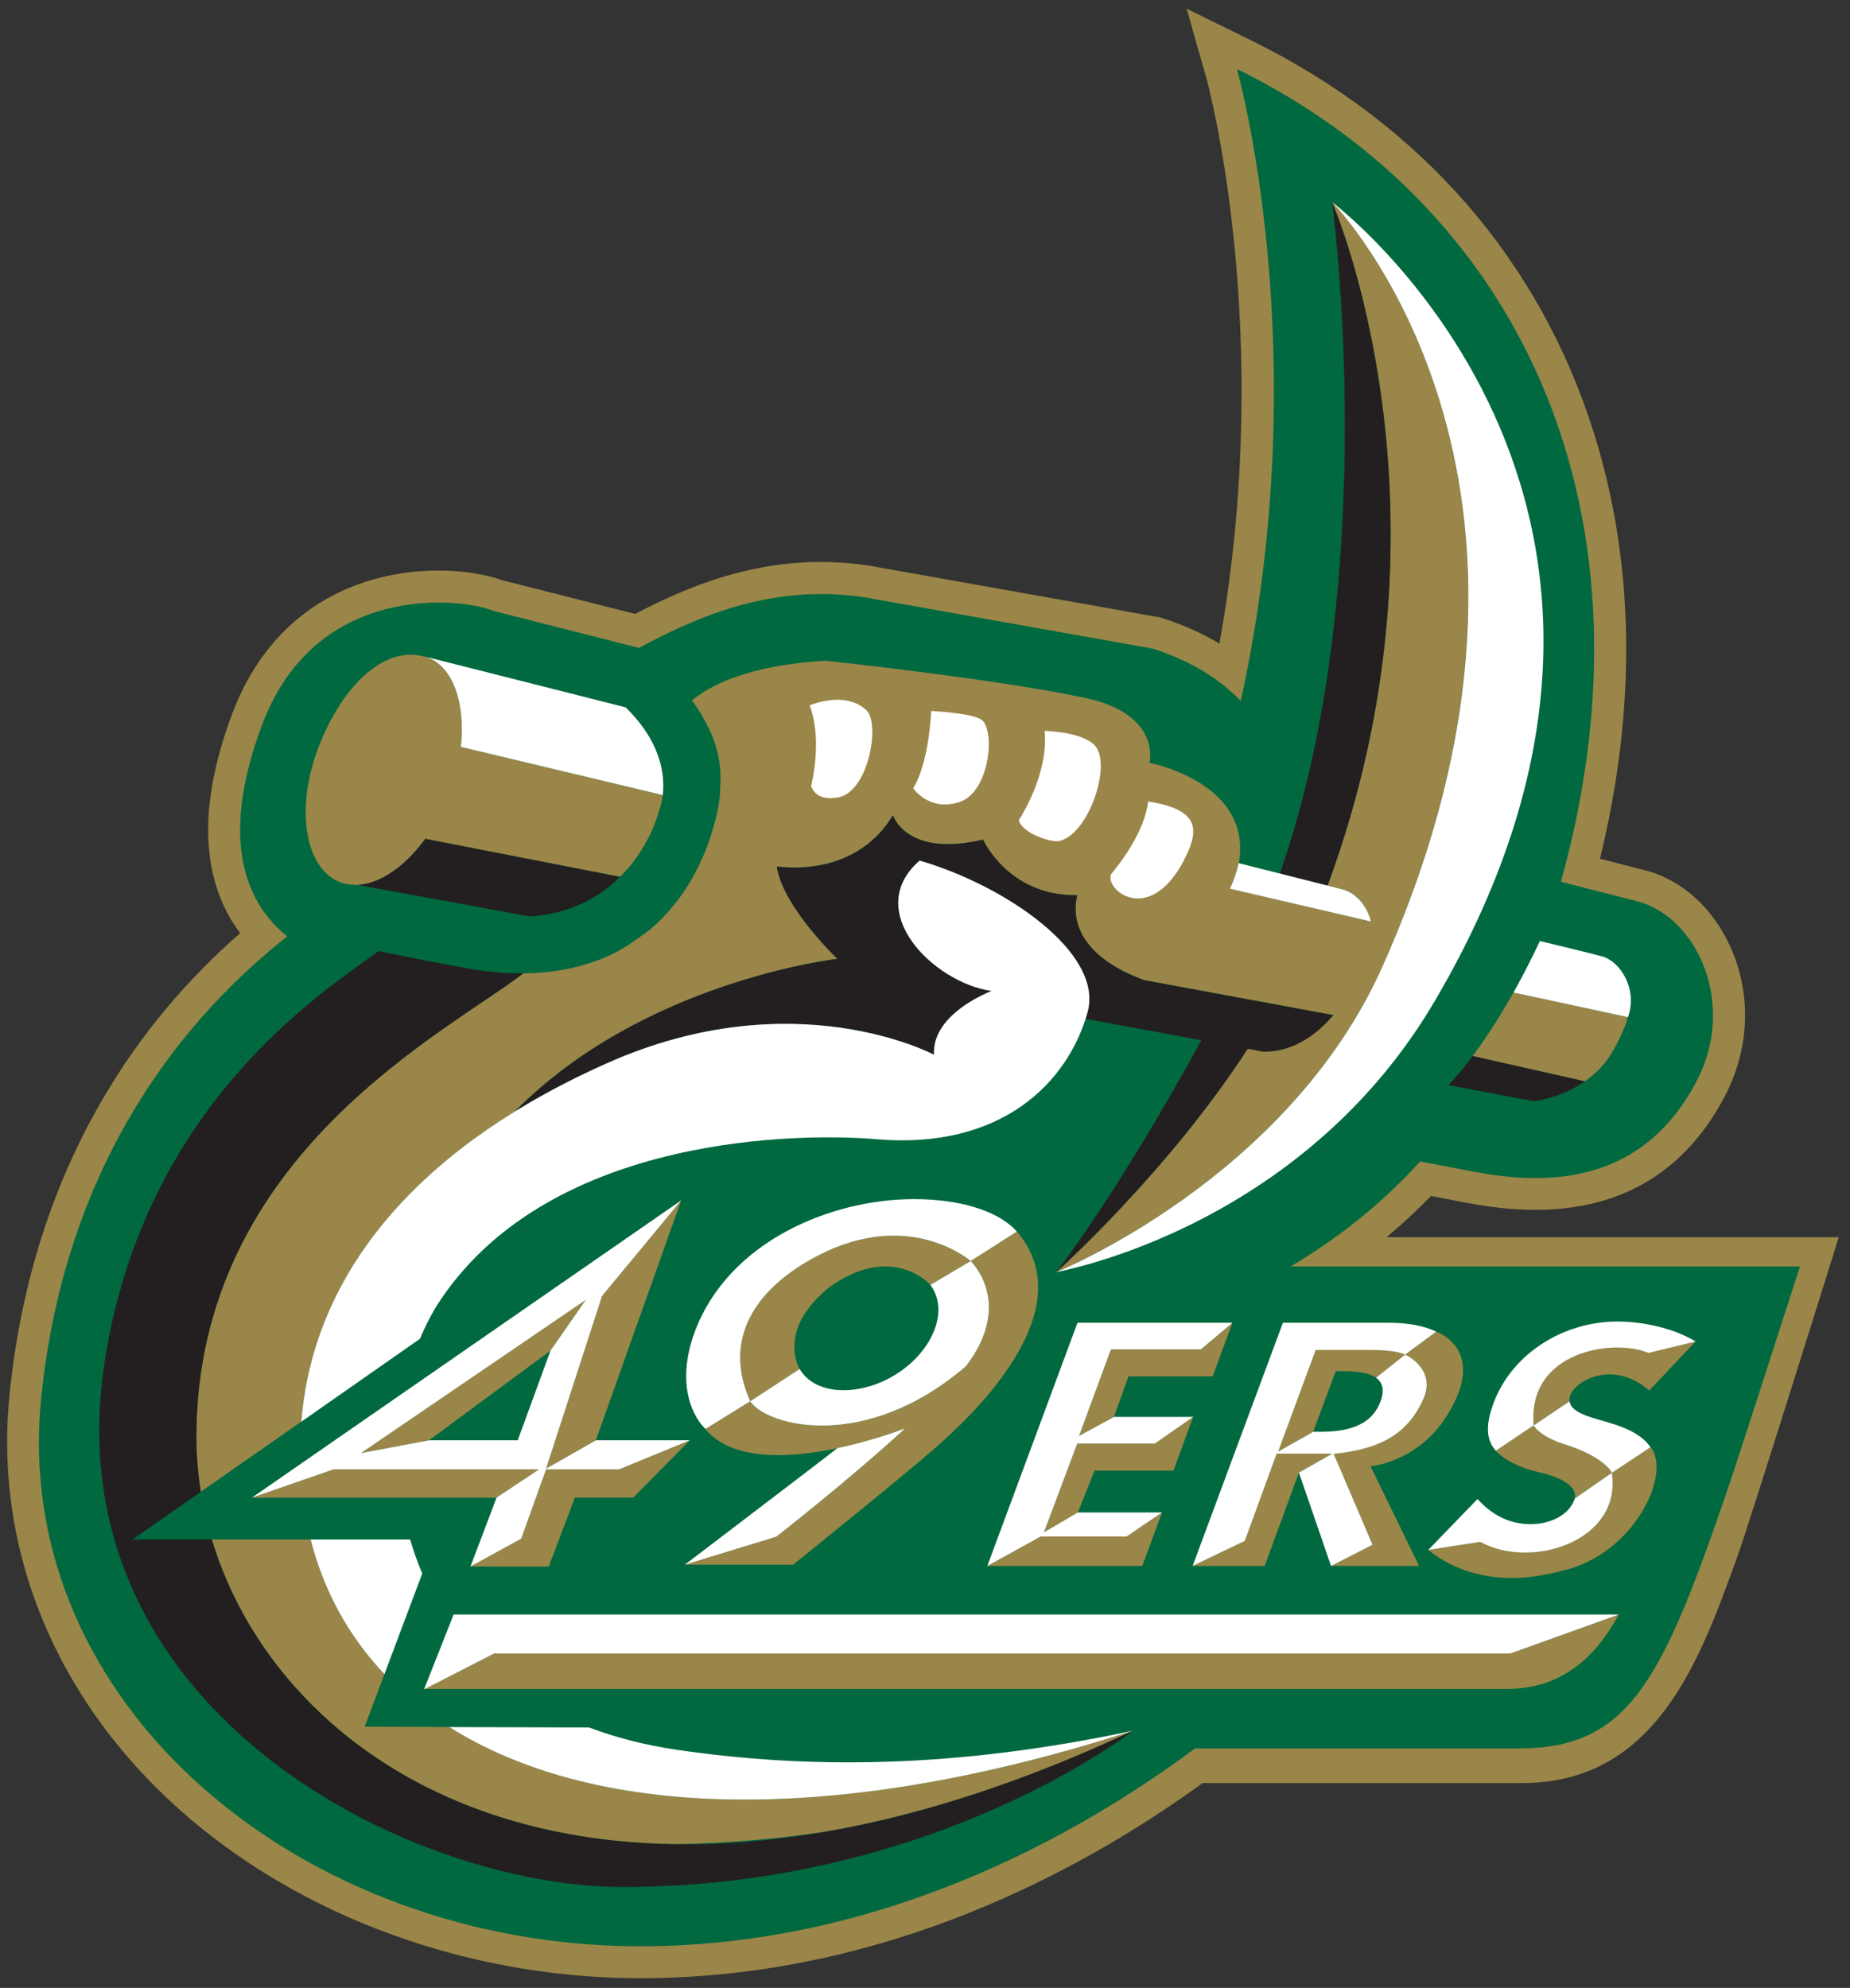 <svg xmlns="http://www.w3.org/2000/svg" height="217.02" viewBox="0 0 202 217.015" width="202"><rect x="0" y="0" width="202" height="217.015" fill="#333333" stroke="none"/><g transform="matrix(1.25 0 0 -1.25 -294.18 1058.1)"><g transform="matrix(2.389 0 0 2.389 -437.4 -1053.2)"><path d="m332.3 749.95c0.571 0.476 1.112 0.979 1.623 1.507 0.287-0.053 0.497-0.093 0.614-0.116 0-0.002 0.212-0.042 0.212-0.042 1.968-0.391 7.196-1.425 9.933 3.834 0.482 0.929 0.725 1.932 0.725 2.93 0 0.847-0.175 1.69-0.527 2.481-0.645 1.445-1.787 2.474-3.136 2.822-0.215 0.056-0.788 0.202-1.643 0.419 1.34 5.47 1.282 10.745-0.203 15.508-1.984 6.367-6.326 11.35-12.555 14.412l-2.354 1.156 0.717-2.524c0.033-0.115 2.538-9.218 0.483-20.688-0.568 0.342-1.248 0.662-2.076 0.93l-0.076 0.025-10.656 1.896-0.066 0.008c-3.644 0.546-6.577-0.781-8.494-1.772-1.888 0.479-4.869 1.235-4.875 1.236-1.089 0.398-3.437 0.637-5.667-0.32-1.926-0.826-3.37-2.396-4.178-4.54-1.162-3.079-1.185-5.611-0.069-7.524 0.11-0.188 0.229-0.359 0.351-0.523-3.575-3.112-7.579-8.408-8.435-16.877-0.058-0.574-0.087-1.148-0.087-1.719 0-4.315 1.646-8.48 4.728-11.882 4.394-4.851 11.305-7.738 18.486-7.726 8.895 0.018 16.11 3.949 20.496 7.133h11.68c4.854 0 6.467 4.421 7.764 7.974l0.103 0.282c0.375 1.026 3.124 9.81 3.241 10.184l0.474 1.516h-16.533z" fill="#9a8648"/><path d="m328.79 748.88c1.674 0.993 3.297 2.249 4.736 3.837 0.645-0.121 1.075-0.202 1.231-0.232 1.811-0.35 6.463-1.474 8.887 3.186 1.461 2.811 0.016 5.994-2.193 6.563-0.3 0.078-1.293 0.332-2.778 0.708 3.689 13.217-1.227 24.494-11.846 29.714 0 0 2.947-10.331 0.141-23.101-0.654 0.673-1.62 1.397-3.215 1.911l-10.548 1.878-0.034 0.004c-3.562 0.533-6.405-0.905-8.207-1.854-3.212 0.814-5.289 1.341-5.317 1.349-1.148 0.484-6.484 1.087-8.456-4.144-1.669-4.424-0.46-6.66 0.914-7.751-3.599-2.832-8.107-8.068-8.998-16.879-1.134-11.229 9.562-20.065 21.963-20.041 8.829 0.017 16.016 4.106 20.224 7.231h11.829c4.047 0 5.253 2.458 7.687 9.591 0.35 1.018 2.604 8.03 2.604 8.03h-18.624z" fill="#006940"/><path d="m66.455 10.834s6.164 14.012-0.205 31.238c-0.001 0.006 0.618 0.154 0.668 0.166 0.574 0.135 1.125 0.695 1.318 1.473l-6.447-1.5c0.17-0.365 0.304-0.753 0.396-1.168 0.006-0.004 0.006 0.013 0.01 0 0.014-0.084 0.032-0.169 0.039-0.25 0.006-0.035 0.01-0.109 0.01-0.109 0.285-3.386-4.129-4.223-4.129-4.223s0.559-2.217-2.93-2.965c-4.056-0.868-11.865-1.701-11.865-1.701-3.655 0.207-5.38 1.193-6.117 1.816 0.158 0.216 0.301 0.431 0.434 0.648 0.026 0.044 0.341 0.615 0.447 0.869l0.002 0.002c0.054 0.126 0.151 0.401 0.154 0.41 0.041 0.126 0.116 0.395 0.117 0.4 0.068 0.274 0.117 0.555 0.141 0.848h-0.002c0.033 0.386-0.023 1.228-0.023 1.228-0.016 0.139-0.07 0.464-0.072 0.482-0.024 0.128-0.105 0.487-0.115 0.525-0.025 0.1-0.245 0.848-0.256 0.881-0.058 0.169-0.118 0.339-0.186 0.514-0.06 0.154-0.273 0.628-0.297 0.68-0.048 0.098-0.225 0.445-0.268 0.521-0.05 0.087-0.241 0.413-0.287 0.486-0.251 0.398-0.546 0.79-0.877 1.162-0.039 0.045-0.286 0.311-0.375 0.398-0.059 0.058-0.351 0.329-0.441 0.404-0.072 0.062-1.069 0.796-1.565 1.047l-0.002 0.002c-0.16 0.08-0.325 0.158-0.494 0.23-0.009 0.004-0.019 0.007-0.029 0.012-1.042 0.44-2.271 0.708-3.719 0.717-3.417 2.664-14.873 8.253-14.941 21.088-0.005 0.866 0.064 1.738 0.203 2.606l4.594-3.205c0.475-5.925 4.109-10.684 9.764-14.174 5.897-5.976 14.742-6.975 14.742-6.975s-2.498-2.375-2.772-4.219c4.061 0.431 5.307-2.439 5.311-2.338 0 0 0.598 1.939 4.113 1.109 0 0 1.156 2.583 4.295 2.539 0.064-0.001-0.93 2.406 3.066 3.881l3.723 0.688 2.236 0.414 2.688 0.496c-0.659 0.772-1.756 1.705-3.219 1.664l-0.691-0.128c-3.684 5.684-8.758 10.215-8.758 10.215 0.005 0.001 8.841-3.564 13.668-11.59 0.04-0.066 0.078-0.136 0.119-0.203 0.156-0.268 0.308-0.542 0.457-0.82 0.049-0.09 0.099-0.179 0.146-0.271 0.18-0.349 0.354-0.704 0.518-1.07 0.196-0.441 0.384-0.879 0.564-1.312 0.025-0.064 0.052-0.13 0.078-0.195 0.172-0.42 0.339-0.836 0.496-1.248v-0.002c7.884-20.698-3.436-32.193-3.436-32.193zm-42.205 20.687c-1.561 0.067-3.12 1.712-4.074 4.113-1.117 2.815-0.703 5.625 0.926 6.273 0.242 0.095 0.498 0.133 0.762 0.127l0.064 0.006c1.03-0.056 2.171-0.851 3.086-2.107l1.713 0.336 7.186 1.402c0.055-0.052 0.268-0.277 0.35-0.369 0.033-0.037 0.552-0.592 1.076-1.668 0.209-0.429 0.472-1.344 0.482-1.402 0.014-0.077 0.044-0.278 0.045-0.299l-8.84-2.109-0.385-0.092c0.217-1.995-0.36-3.707-1.58-4.107-0.018-0.005-0.143-0.037-0.143-0.037v0.004c-0.221-0.057-0.445-0.08-0.668-0.07zm50.502 15.432c0.003 0.009-0.005 0.004-0.027 0.043-0.527 0.939-1.132 1.907-1.797 2.801-0.035 0.049-0.047 0.066-0.045 0.062l0.062 0.016 5.055 1.139c0.866-0.569 1.355-1.333 1.848-2.531 0.056-0.139 0.096-0.271 0.125-0.402l-5.174-1.117-0.047-0.01zm-38.045 9.502-3.617 4.369-2.559 7.891 2.279-1.297 3.897-10.963zm15.348 1.424-2.113 1.348s2.01 1.902-0.217 4.805c-4.62 3.97-9.121 2.731-9.859 1.605l-2.049 1.268c2.006 2.422 7.739 0.489 9.127-0.027-2.684 2.459-5.889 4.947-5.889 4.947l-4.176 1.279h4.945s4.941-3.974 6.457-5.301c1.515-1.329 6.922-6.235 3.773-9.924zm-12.189 7.758 2.256-1.475s-1.1-1.806 1.416-3.779c2.859-2.005 4.562-0.066 4.562-0.066l1.842-1.09s-2.783-2.443-7.006-0.236c-2.893 1.512-4.337 3.83-3.07 6.646zm-7.523-4.633-10.27 7.002 3.111-0.588 5.547-4.092 1.611-2.322zm29.559 1.047-1.435 1.213h-4.113l-1.459 3.955 1.594-0.867 0.662-1.853h3.848l0.904-2.447zm9.316 0.402-1.422 1.049s1.472 0.644 0.814 2.072c-0.706 1.538-1.932 2.253-4.082 2.463l1.779 4.154-1.898 0.969h4.027l-2.221-4.555s1.982-0.15 3.336-2.074c2.191-3.224-0.334-4.078-0.334-4.078zm-1.422 1.049s-0.349-0.213-1.578-0.213h-2.51l-1.715 4.643 1.602-0.904 1.029-2.769s0.148-0.001 0.596 0.004c1.008 0.048 1.244 0.297 1.244 0.297l1.332-1.057zm13.277-0.6-2.156 0.523c-1.585-0.67-5.532-0.103-5.246 3.309l1.637-1.098c-0.131-0.73 1.828-2.072 3.648-0.492l2.117-2.242zm-22.967 3.449-1.748 1.215h-3.549l-1.52 4.059 1.551-0.914 0.764-1.908h3.607l0.895-2.451zm15.559 0.387-1.725 1.16s0.546 0.659 1.978 0.982c1.942 0.439 1.627 1.193 1.627 1.193l1.701-1.176s-0.314-0.722-2.189-1.31c-1.097-0.345-1.393-0.85-1.393-0.85zm-38.561 0.68-3.233 1.332h-3.34l-1.137 3.164-2.318 1.272h3.582l1.193-3.152h2.67l2.582-2.615zm43.912 0.309-1.77 1.176c0.461 3.126-3.68 4.442-6.023 3.154l-2.369 0.369c1.369 1.119 3.437 1.677 6.084 0.963 3.315-0.724 5.063-4.442 4.078-5.662zm-17.094 0.299-1.455 3.992-2.389 1.143 3.297 0.004 1.568-4.271 1.523-0.867h-2.545zm-43.107 0.723-3.727 1.291h11.18l1.94-1.291h-9.393zm37.873 1.967-1.623 1.1h-3.92l-2.449 1.346h7.086l0.906-2.445zm-43.432 1.234c2.19 7.264 9.447 13.761 21.197 13.926 2.541-0.05 4.873-0.269 6.986-0.596 4.213-0.744 8.861-2.215 13.922-4.59-14.208 4.576-24.873 3.845-31.248-0.17l-3.869-0.012 0.902-2.404c-1.646-1.74-2.779-3.817-3.371-6.154h-4.519zm64.314 3.428-4.969 1.783h-46.443l-3.16 1.619h49.48c3.388 0 4.714-2.809 5.092-3.402z" transform="matrix(.8 0 0 -.8 277.14 796.46)" fill="#9a8648"/><path d="m66.455 10.834s2.357 17.168-2.385 30.686c0.948 0.241 1.688 0.428 2.18 0.553 6.369-17.225 0.205-31.238 0.205-31.238zm-20.066 28.029c-0.004-0.101-1.246 2.77-5.309 2.34 0.274 1.843 2.772 4.217 2.772 4.217s-8.847 0.997-14.744 6.975c1.305-0.806 2.717-1.547 4.225-2.215 8.549-3.797 14.934-0.379 14.934-0.379-0.116-1.899 2.633-2.914 2.633-2.914-2.663-0.38-5.936-3.655-3.293-5.959 3.5 1.011 7.62 3.666 7.752 6.199 0.012 0.248-0.01 0.495-0.078 0.74-0.028 0.098-0.062 0.194-0.094 0.291l5.297 0.977c-3.913 7.156-6.639 10.604-6.639 10.604s5.074-4.529 8.758-10.213l0.691 0.129c1.462 0.041 2.56-0.89 3.219-1.664l-2.688-0.498-2.236-0.412-3.723-0.688c-3.996-1.476-3.001-3.883-3.066-3.881-3.139 0.044-4.295-2.541-4.295-2.541-3.515 0.831-4.115-1.107-4.115-1.107zm-21.375 1.07c-0.914 1.258-2.057 2.052-3.086 2.107l7.871 1.441c1.475-0.102 2.931-0.625 4.117-1.809l-8.902-1.738zm-2.133 5.129c-2.811 2.029-10.642 7.129-12.498 18.611-2.574 15.941 13.819 24.158 23.668 24.158 14.225 0 23.311-7.143 23.311-7.143-24.138 11.326-38.827 2.157-42.109-8.74h-3.615l3.117-2.176c-0.139-0.869-0.21-1.738-0.205-2.603 0.069-12.836 11.524-18.426 14.941-21.09-0.829 0.004-1.729-0.072-2.705-0.252-1.558-0.29-2.843-0.544-3.904-0.766zm50.002 4.797c-0.352 0.47-0.72 0.918-1.105 1.328l3.902 0.738c1.004-0.154 1.756-0.502 2.322-0.912l-5.119-1.154z" transform="matrix(.8 0 0 -.8 277.14 796.46)" fill="#231f20"/><path d="m66.455 10.834s12.333 12.519 2.297 34.951c-4.339 9.694-14.902 13.954-14.908 13.953 3.587-0.744 12.195-3.722 17.293-12.367 13.488-22.898-4.682-36.537-4.682-36.537zm-41.394 20.791c1.219 0.4 1.796 2.114 1.58 4.107l9.227 2.201c0.186-1.772-0.822-3.158-1.699-4.008-0.045-0.013-9.177-2.323-9.107-2.301zm18.871 1.955c-0.716-0.021-1.352 0.256-1.352 0.256 0.614 1.607 0.066 3.684 0.066 3.684 0.225 0.616 0.88 0.596 1.26 0.516 1.391-0.291 1.895-3.377 1.277-3.971-0.365-0.352-0.823-0.472-1.252-0.484zm4.205 0.51c-0.145 2.587-0.822 3.527-0.822 3.527s0.688 1.067 2.082 0.646c1.387-0.421 1.665-3.152 1.088-3.731-0.309-0.31-1.951-0.421-2.348-0.443zm5.182 0.908c0.186 1.917-1.003 3.79-1.178 4.09 0.166 0.603 1.474 1.011 1.81 0.951 1.314-0.237 2.361-3.226 1.764-4.236-0.412-0.695-2.042-0.791-2.397-0.805zm4.731 3.231c-0.151 1.364-1.276 2.823-1.697 3.328-0.265 0.751 1.759 2.318 3.307-0.59 0.65-1.266 0.957-2.351-1.609-2.738zm-10.443 2.699c-2.644 2.304 0.63 5.578 3.293 5.959 0 0-2.749 1.015-2.633 2.914 0 0-6.385-3.419-14.934 0.379-8.035 3.565-13.403 9.097-13.986 16.391l5.426-3.793c0.271-0.657 0.59-1.262 0.951-1.797 5.14-7.606 16.606-7.607 19.916-7.32 5.699 0.485 8.744-2.584 9.641-5.793 0.765-2.739-3.831-5.831-7.674-6.939zm14.581 0.116c-0.092 0.414-0.228 0.802-0.398 1.168l6.447 1.5c-0.194-0.777-0.747-1.338-1.32-1.473-0.141-0.034-1.937-0.488-4.729-1.195zm13.77 3.559c-0.333 0.705-0.737 1.515-1.207 2.352l5.231 1.127c0.456-1.292-0.357-2.56-1.197-2.781-0.596-0.159-2.04-0.507-2.826-0.697zm-28.614 11.794c-3.739 0-8.47 1.903-10.021 6.082-0.581 1.566-0.503 3.059 0.217 4.094 0.083 0.119 0.181 0.226 0.279 0.33l2.047-1.268c-1.265-2.816 0.179-5.131 3.07-6.644 4.224-2.206 7.006 0.236 7.006 0.236l2.107-1.344c-0.036-0.039-0.07-0.081-0.107-0.121-0.879-0.866-2.554-1.365-4.598-1.365zm2.598 2.83-1.842 1.09s-0.018-0.021-0.053-0.055c0.03 0.036 0.062 0.071 0.09 0.111 0.374 0.539 0.429 1.238 0.156 1.975-0.58 1.559-2.41 2.781-4.166 2.781-0.861 0-1.545-0.303-1.93-0.855-0.046-0.068-0.076-0.113-0.076-0.113l-2.256 1.475c0.739 1.125 5.239 2.365 9.859-1.603 2.226-2.904 0.217-4.805 0.217-4.805zm-12.123 7.676-0.002 0.002c0.018 0.024 0.04 0.043 0.059 0.064-0.02-0.021-0.037-0.045-0.057-0.066zm-1.111-10.447-19.619 13.584 3.727-1.291h9.391l-1.935 1.287c-0.264 0.698-1.193 3.15-1.193 3.15l2.318-1.272 1.137-3.166h3.34l3.232-1.33h-4.293l-2.279 1.295 2.559-7.889 3.617-4.369zm-4.363 4.549-1.607 2.312c-0.501 1.373-1.377 3.767-1.5 4.102h-4.053l-3.111 0.586 10.271-7zm47.17 0.984c-2.49 0-4.839 1.473-5.678 3.731-0.396 1.069-0.308 1.723 0.107 2.176l1.721-1.156s0.293 0.505 1.391 0.85c1.876 0.589 2.191 1.309 2.191 1.309l-1.697 1.178c-0.004 0.016-0.006 0.033-0.014 0.051-0.287 0.782-1.224 1.123-1.984 1.123-1.106 0-1.873-0.519-2.447-1.15l-2.25 2.328 2.369-0.369c2.344 1.288 6.485-0.028 6.023-3.154l1.764-1.172c-0.359-0.532-1.041-0.871-1.875-1.115l-0.746-0.219c-0.399-0.131-0.973-0.317-1.068-0.715-0.007-0.029-0.017-0.061-0.016-0.045l-0.07 0.049-1.565 1.049c-0.285-3.411 3.661-3.981 5.246-3.311l2.156-0.521c-0.899-0.561-2.302-0.914-3.559-0.914zm-24.693 0.059-4.121 11.113 2.445-1.346h3.92l1.623-1.1h-3.848l0.008-0.021-0.008 0.018-1.551 0.912 1.52-4.057h3.549l1.748-1.215 0.002-0.002h-3.619l-0.002 0.002-1.594 0.867 1.459-3.957h4.113l1.435-1.209 0.002-0.006h-7.082zm9.389 0-4.125 11.109 2.383-1.139 1.457-3.99h2.543l-1.523 0.865-0.002 0.006 1.467 4.262 1.898-0.969-1.777-4.154c2.15-0.21 3.374-0.925 4.08-2.463 0.657-1.429-0.814-2.072-0.814-2.072l-1.332 1.057c0.289 0.203 0.409 0.538 0.205 1.084-0.448 1.209-1.701 1.385-2.76 1.385h-0.244-0.068-0.002l-0.055 0.031-1.547 0.873 1.715-4.643h2.51c1.228 0 1.578 0.213 1.578 0.213l1.419-1.05c-0.563-0.272-1.305-0.406-2.174-0.406h-4.834zm-17.266 4.828c-0.537 0.199-1.728 0.612-3.1 0.902-0.03 0.044-6.358 4.861-6.971 5.326 0.005-0.001 0.004 0 0.004 0l4.176-1.279s3.206-2.489 5.891-4.949zm34.33 1.6c0 0.007 0.001 0.014 0.002 0.021-0.001-0.007-0.002-0.014-0.002-0.021zm0.006 0.268v0.008-0.008zm-61.506 3.207c0.591 2.337 1.725 4.414 3.371 6.154l1.729-4.6c-0.217-0.51-0.403-1.03-0.553-1.555h-4.547zm51.457 0.758c0.003 0.001 0.006 0.001 0.01 0.004-0.004-0.003-0.007-0.003-0.01-0.004zm-44.924 2.67-1.344 3.402h0.035l3.158-1.619h46.443l4.969-1.783h-53.262zm50.045 3.07c-0.02 0.006-0.038 0.012-0.057 0.02 0.019-0.006 0.038-0.013 0.057-0.02zm-0.32 0.107c-0.05 0.015-0.101 0.027-0.152 0.041 0.05-0.014 0.101-0.026 0.152-0.041zm-1.4 0.215c-0.011 0.001-0.021 0.001-0.031 0.002 0.01-0.001 0.02-0.001 0.031-0.002zm-48.52 1.752c6.375 4.015 17.042 4.744 31.248 0.166-8.223 1.746-14.85 1.746-20.834 0.875-1.496-0.219-2.83-0.571-4.031-1.023l-6.383-0.018z" transform="matrix(.8 0 0 -.8 277.14 796.46)" fill="#fff"/></g></g></svg>
